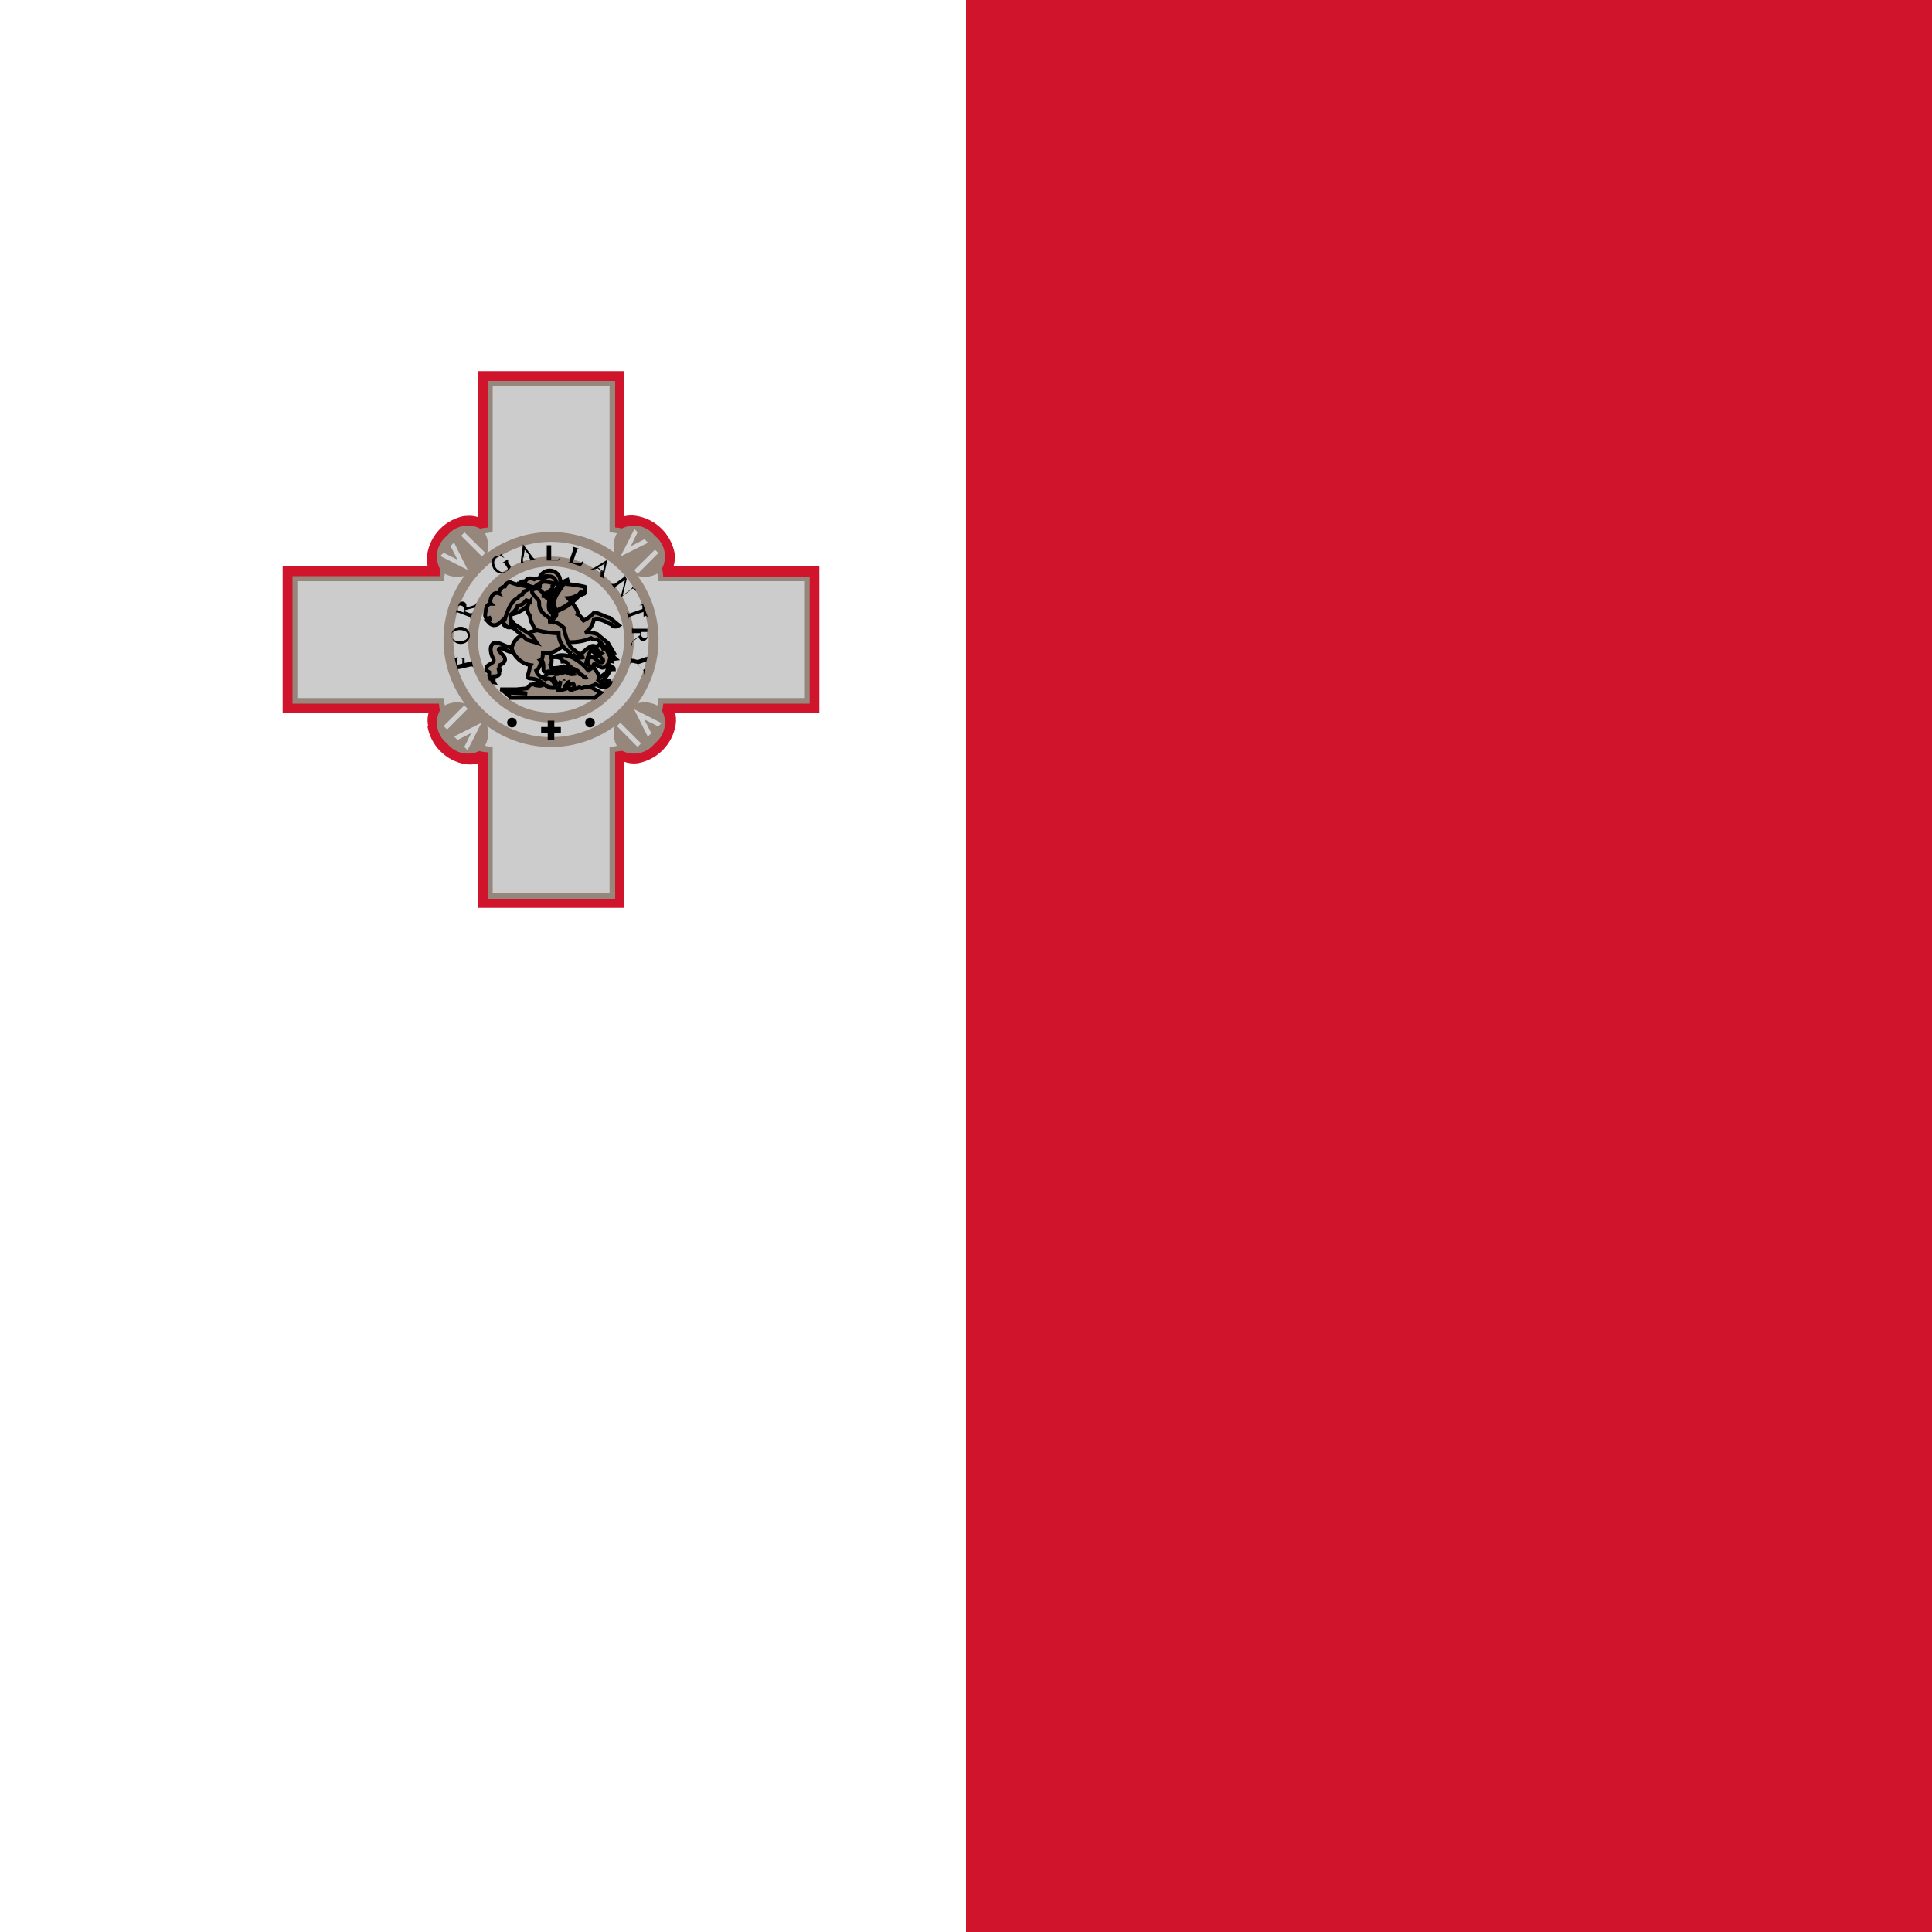 <?xml version="1.0" encoding="UTF-8"?><svg id="uuid-32a569e7-e54e-41da-94b3-ca4f55d2896d" xmlns="http://www.w3.org/2000/svg" viewBox="0 0 100 100"><defs><style>.uuid-74de3f08-b345-444d-9e4d-d06d2920ac59{fill:none;stroke:#96877d;stroke-width:.51px;}.uuid-5cb54884-60d7-451a-bc8d-6da9f2ec3a44{fill:#fff;}.uuid-6b100d3e-78ae-45a4-8e4f-d400c9b80659{fill:#cf142b;}.uuid-c2160c7c-9cbe-426c-8f46-e4355788a631{fill:#ccc;}.uuid-8c7c182e-aa9b-4927-88a7-b062c3d81f44{fill:#d0d0d0;}.uuid-f979a280-7cd3-48dd-9b62-fdc4a9ba1863,.uuid-3b34c617-ff01-4777-ac06-ad51c503075d{fill:#96877d;}.uuid-3b34c617-ff01-4777-ac06-ad51c503075d{stroke:#000;stroke-width:.2px;}</style></defs><rect class="uuid-6b100d3e-78ae-45a4-8e4f-d400c9b80659" width="100" height="100"/><rect class="uuid-5cb54884-60d7-451a-bc8d-6da9f2ec3a44" width="50" height="100"/><path class="uuid-6b100d3e-78ae-45a4-8e4f-d400c9b80659" d="m14.63,29.32v7.57h7.58c.1,1.35,1.18,2.43,2.53,2.52v7.58h7.57v-7.58c1.35-.1,2.42-1.17,2.52-2.52h7.58v-7.57h-7.58c-.09-1.36-1.17-2.44-2.53-2.53v-7.58h-7.57v7.58c-1.36.09-2.44,1.17-2.53,2.53h-7.57Z"/><path id="uuid-bac8d198-6085-4fbe-920d-eb79f9d784b5" class="uuid-6b100d3e-78ae-45a4-8e4f-d400c9b80659" d="m24.06,26.7c-.99.18-1.76.95-1.94,1.94-.16.79.34,1.56,1.13,1.72.21.04.42.04.63,0,.96-.19,1.71-.94,1.9-1.9.08-.48-.06-.96-.4-1.31-.35-.34-.83-.51-1.31-.44Z"/><g id="uuid-3b9addf3-5294-46e7-b563-a2570a5512a9"><path id="uuid-7f232d35-426f-4187-82d2-f00e746b2fd4" class="uuid-6b100d3e-78ae-45a4-8e4f-d400c9b80659" d="m34.92,28.64c-.19-1-.98-1.78-1.99-1.94-.48-.08-.96.07-1.31.4-.33.35-.48.84-.4,1.31.18.99.95,1.76,1.94,1.94.48.08.96-.06,1.31-.4.35-.34.51-.83.45-1.31Z"/></g><path id="uuid-d6bff372-fad2-4f89-a5b7-03d582b47688" class="uuid-6b100d3e-78ae-45a4-8e4f-d400c9b80659" d="m32.98,39.51c1.02-.17,1.82-.97,1.99-1.99.08-.48-.07-.96-.4-1.31-.35-.33-.84-.48-1.31-.4-.99.18-1.76.95-1.94,1.94-.08.48.06.96.4,1.31.33.33.8.5,1.26.45Z"/><path id="uuid-ffa48689-cf35-40e4-90f7-e623c0a04747" class="uuid-6b100d3e-78ae-45a4-8e4f-d400c9b80659" d="m22.12,37.56c.16,1.01.94,1.81,1.94,1.99.48.08.96-.07,1.31-.4.33-.35.48-.84.4-1.31-.15-1-.91-1.79-1.9-1.99-.79-.16-1.55.35-1.71,1.14-.04.19-.04.39,0,.58h-.04Z"/><path class="uuid-f979a280-7cd3-48dd-9b62-fdc4a9ba1863" d="m15.14,29.82v6.6h7.58c.09,1.35,1.17,2.43,2.52,2.52v7.58h6.6v-7.61c1.33-.11,2.38-1.16,2.49-2.49h7.58v-6.57h-7.58c-.08-1.35-1.14-2.44-2.49-2.55v-7.58h-6.57v7.58c-1.35.09-2.43,1.17-2.52,2.52h-7.61Z"/><path class="uuid-c2160c7c-9cbe-426c-8f46-e4355788a631" d="m15.39,30.08v6.05h7.58c.09,1.36,1.17,2.44,2.53,2.53v7.58h6.05v-7.58c1.36-.09,2.44-1.17,2.53-2.53h7.58v-6.05h-7.58c-.09-1.36-1.17-2.44-2.53-2.53v-7.58h-6.05v7.58c-1.36.09-2.44,1.17-2.53,2.53h-7.58Z"/><g id="uuid-93018793-80c8-48b8-887d-5f1b7540fea4"><path class="uuid-f979a280-7cd3-48dd-9b62-fdc4a9ba1863" d="m25.01,27.46c.43.59.31,1.42-.27,1.87-.45.58-1.28.7-1.87.27-.43-.59-.31-1.42.27-1.87.45-.58,1.28-.7,1.87-.27Z"/><path class="uuid-8c7c182e-aa9b-4927-88a7-b062c3d81f44" d="m22.78,28.79l.18-.18.72.36-.36-.71.18-.18.71,1.42s-1.42-.72-1.42-.72Z"/><path class="uuid-8c7c182e-aa9b-4927-88a7-b062c3d81f44" d="m23.87,27.73l.17-.18,1.08,1.07-.18.18-1.07-1.07Z"/></g><g id="uuid-2073dcfa-9972-49d9-8047-627d490067b8"><path class="uuid-f979a280-7cd3-48dd-9b62-fdc4a9ba1863" d="m34.16,29.6c-.59.43-1.42.31-1.87-.27-.58-.45-.7-1.28-.27-1.87.59-.43,1.42-.31,1.87.27.58.45.7,1.28.27,1.87Z"/><path class="uuid-8c7c182e-aa9b-4927-88a7-b062c3d81f44" d="m32.83,27.37l.17.18-.35.72.71-.36.18.18-1.42.71.72-1.42Z"/><path class="uuid-8c7c182e-aa9b-4927-88a7-b062c3d81f44" d="m33.9,28.45l.18.17-1.08,1.08-.17-.19,1.07-1.06Z"/></g><g id="uuid-85a90953-c652-4a32-bfca-0f5129d72af0"><path class="uuid-f979a280-7cd3-48dd-9b62-fdc4a9ba1863" d="m32.02,38.75c-.43-.59-.31-1.42.27-1.87.45-.58,1.28-.7,1.87-.27.43.59.31,1.42-.27,1.87-.45.58-1.28.7-1.87.27Z"/><path class="uuid-8c7c182e-aa9b-4927-88a7-b062c3d81f44" d="m34.25,37.42l-.18.18-.72-.36.36.71-.18.18-.71-1.42,1.42.72Z"/><path class="uuid-8c7c182e-aa9b-4927-88a7-b062c3d81f44" d="m33.18,38.48l-.18.18-1.07-1.08.18-.17,1.07,1.07Z"/></g><g id="uuid-196e62ce-25ec-4ed7-a782-e891d44f94ff"><path class="uuid-f979a280-7cd3-48dd-9b62-fdc4a9ba1863" d="m22.87,36.61c.59-.43,1.42-.31,1.87.27.58.45.7,1.28.27,1.87-.59.43-1.42.31-1.87-.27-.58-.45-.7-1.28-.27-1.87Z"/><path class="uuid-8c7c182e-aa9b-4927-88a7-b062c3d81f44" d="m24.21,38.84l-.18-.18.36-.72-.71.36-.18-.18,1.42-.71-.72,1.42Z"/><path class="uuid-8c7c182e-aa9b-4927-88a7-b062c3d81f44" d="m23.14,37.76l-.18-.18,1.07-1.07.18.18-1.07,1.07Z"/></g><circle class="uuid-74de3f08-b345-444d-9e4d-d06d2920ac59" cx="28.52" cy="33.1" r="5.31"/><circle class="uuid-74de3f08-b345-444d-9e4d-d06d2920ac59" cx="28.52" cy="33.1" r="4.04"/><circle cx="26.5" cy="37.4" r=".25"/><circle cx="30.54" cy="37.4" r=".25"/><path d="m28.35,37.3v.33h-.34v.33h.34v.33h.34v-.33h.34v-.33h-.34v-.33h-.34Z"/><path d="m23.58,34.43l.35-.08v-.16s.01-.05,0-.08h-.1l.3-.07h-.08s0,.03,0,.05c-.01.02-.01.04,0,.06v.17l.28-.07h.08s0-.05,0-.07h0l.09.39h0s0-.06-.05-.07c-.03-.01-.07-.01-.1,0l-.58.13h-.08v.09h0l-.16-.66.19-.06h0s-.06.04-.08.07c0,.02,0,.04,0,.06,0,.04,0,.07,0,.11v.19h-.06Zm-.22-1.56c0-.12.06-.22.15-.3.1-.09.23-.14.36-.13.12,0,.24.06.33.15.09.08.13.2.12.32,0,.12-.06.23-.15.31-.1.08-.22.12-.35.11-.14,0-.26-.06-.35-.17-.07-.09-.11-.2-.1-.31v.02Zm0,0c0,.08.02.16.08.21.09.07.2.11.32.11.12.01.24-.02.35-.08.06-.04.1-.11.1-.19,0-.08-.02-.16-.08-.22-.21-.12-.46-.12-.67,0-.06.04-.1.11-.1.19v-.02Zm1.31-1.65l-.09.23-.51.13v.06h0l.25.1s.07,0,.1,0c.03,0,.05-.03.06-.06h0l-.14.37h0v-.09s0,0-.09-.05l-.55-.21s-.07-.01-.11,0c0,.02,0,.04,0,.06h0l.07-.31c.03-.07.06-.13.1-.19.02-.05.05-.09.1-.11.05-.02.1-.02.15,0,.05.02.09.05.11.1.03.06.03.13,0,.19l.32-.08.15-.06s.06-.06.08-.1v.02Zm-.67.44h0c.03-.06.03-.14,0-.2-.01-.05-.06-.1-.11-.11-.05-.02-.1-.02-.15,0-.05.02-.08.06-.1.11,0,.03,0,.07,0,.1l.35.14v-.04Zm1.93-2.99l.18.22h0s-.11-.07-.17-.09c-.08-.01-.15,0-.22.05-.09.06-.14.15-.14.26,0,.09.03.19.08.27.04.07.11.13.18.17.05.04.12.07.19.07.06,0,.12-.02.17-.05l.08-.07s0-.05,0-.08l-.14-.22-.06-.07h-.08l.3-.19h0s-.05,0,0,.07c0,.03,0,.06,0,.09l.15.23c-.03.05-.06.1-.1.14-.03.04-.08.08-.13.1-.12.1-.27.13-.42.08-.1-.03-.19-.1-.25-.19-.04-.07-.07-.14-.08-.22-.02-.09-.02-.19,0-.28.04-.07.1-.13.17-.17h.19l.1-.12Zm1.48.1l-.34.09v.24h.09l-.27.07h0s.06,0,.07-.05c0-.05,0-.09,0-.14l.11-.81h0l.5.66s.05.07.09.09c.03.01.07.01.1,0h0l-.34.1h.07l-.05-.08-.08-.11.05-.06Zm0,0l-.25-.31-.06.4s.31-.09.31-.09Zm1.6,0h0l-.09.24h-.7.08s0-.06,0-.09v-.59s.01-.07,0-.11c-.03-.01-.05-.01-.08,0h.41-.1v.67s0,.05,0,.08h.17s.1.01.15,0c.03,0,.06-.02.08-.05.04-.03.06-.07.08-.12v-.03Zm1.2.33h0l-.15.21-.67-.22h.09s0-.06,0-.09l.19-.56v-.1s-.03-.05-.06-.06h0l.39.13h-.15s0,.07,0,.1l-.18.54s0,.05,0,.08h.4l.1-.09.04.06Zm1,.51l-.29-.2-.1.05h-.1l.06.07h0l-.25-.07h.08l.14-.07.69-.42h0l-.18.8s0,.09,0,.14c0,.03.03.05.05.07h0l-.29-.2h.07s0,0,0,0c0-.03,0-.06,0-.09v-.14l.12.06Zm0-.05l.09-.39-.34.21.25.18Zm1.09.2l.14.2-.21.86.42-.32s.07-.06.07-.08c.01-.03.01-.05,0-.08h0l.19.26h0c.02-.05,0-.11-.05-.13-.01,0-.03,0-.04,0-.03,0-.06,0-.09,0l-.61.46h0l.23-.92-.45.33s-.07.06-.07.08c0,.02-.01.03,0,.05h0l-.19-.25h0s.05.01.08,0c.03,0,.06,0,.09,0l.51-.37s0-.06,0-.09c0-.02,0-.04,0-.06h0v.07Zm1.14,2.11l-.2.08h.07s0-.05,0-.07c0-.03,0-.06,0-.09v-.12l-.66.23-.09.05s0,.06,0,.09h0l-.13-.36h0s.03.06.06.07h.1l.66-.23v-.11s0-.05,0-.08h-.17l.21-.06.25.7-.1-.1Zm-.72,1.57v-.24l.41-.33v-.1h-.42s-.01.05,0,.08h0v-.39h0s.02.06.05.08h.64s.07.01.11,0c.02-.02.02-.06,0-.08h0v.33c0,.07,0,.14,0,.21-.01.05-.04.09-.08.12-.03.04-.08.06-.13.06-.05,0-.11-.01-.15-.05-.05-.04-.08-.1-.09-.16l-.26.2-.11.11s-.01.09,0,.13l.03.03Zm.44-.67h0c0,.07.02.14.07.19.04.04.09.06.14.06.05,0,.1-.03.14-.06.03-.04.05-.1.05-.15,0-.03,0-.07,0-.1h-.38l-.02.06Zm.25,1.86l-.08.31h0v-.19l-.07-.08-.28-.31-.23-.05h-.1s-.04.04-.05.07h0l.1-.37h0s-.02.06,0,.09h.09l.21.06.43-.15h.1v-.05h0l-.1.38h0s.01-.04,0-.06h-.1l-.33.11.23.25s.06.06.08.06h0s0-.03,0-.05l.1-.02Z"/><path class="uuid-3b34c617-ff01-4777-ac06-ad51c503075d" d="m31.4,33.88c.08-.01.16-.01.24,0v.08c.07.01.13.01.2,0-.03.02-.06.04-.09.06.05.02.09.04.13.08-.06.01-.13.01-.19,0,.01.04.01.09,0,.13-.11-.03-.21-.09-.28-.19"/><path class="uuid-3b34c617-ff01-4777-ac06-ad51c503075d" d="m31.06,33.76c0,.12-.42-.11-.42-.11.09.14.23.25.4.29"/><path class="uuid-3b34c617-ff01-4777-ac06-ad51c503075d" d="m26.46,36.12h4.31l.33-.27-.55-.3-.86-.29-.34-.19h-.64l-.53.28-.73.09-.17.19-.54.05h-.85l1.4.22-1.15-.06.3.26v.02Z"/><path class="uuid-3b34c617-ff01-4777-ac06-ad51c503075d" d="m28.78,34.89c-.54-.3-.7.42-.93.6.31.05.55-.25.82-.39.2.56.53.19.53.19,0,0,.33.53.78.29.08.05.18.05.26,0h.2s.18-.08.18-.08l.23-.07c.28,0,.64-.57.64-.57l.11-.22h.17s0-.11-.08-.1-.06-.1-.14-.09,0-.07,0-.07l-.16.43c-.12.09-.24.18-.37.26,0-.22-.38-.53-.3-.67s.32.22.53.15.32-.34.33-.55c-.06-.13-.13-.26-.21-.39h-.14l-.12-.29s-.26.11-.26.22.27.27.27.27c-.09.05-.19.07-.29.05,0,.14.17.12.24.12.03.07.08.12.14.16,0,0,.06.16-.11.15s-.36-.4-.6-.23.11.53.11.53c-.16.1-.28.25-.35.42-.53-.45-.84-.24-1.43-.12h-.04Z"/><path class="uuid-3b34c617-ff01-4777-ac06-ad51c503075d" d="m28,34.12c.22.21.07.56.16.63s.22,0,.22,0c.22.02.44,0,.65-.07.18.1.11,0,.22,0,.1.26.43.21.43.21-.15-.15-.31-.29-.49-.4-.2.07-.41.1-.63.09-.08,0,0-.11-.07-.17.15-.15,0-.52-.05-.66-.34-.23-.75.16-.44.45v-.08Z"/><path class="uuid-3b34c617-ff01-4777-ac06-ad51c503075d" d="m26.53,33.5c-.28.07-.77-.37-1-.2s-.12.58,0,.79-.21.27-.31.39,0,.25,0,.25l.1.06v.16l.06.18h.06c.06,0,0,.19.13.2-.05-.08,0-.32,0-.32,0,0,.2,0,.25-.08s0-.27,0-.27h.04c-.02-.07-.02-.15,0-.23,0,0,.28-.09.28-.31s-.46-.44-.29-.55.51.32.78.12.1,0,.1,0c0,0,.12-.28-.15-.2h-.05Z"/><path class="uuid-3b34c617-ff01-4777-ac06-ad51c503075d" d="m27.97,30.51c-.38-.16-1.14-.17-1.56-.38-.13,0-.24.09-.28.22-.2,0-.33.3-.3.36-.36-.14-.53.42-.41.54-.3,0-.27.4-.3.51s0,.32.22.23c.03.07,0,.14-.07.17-.01,0-.02,0-.03,0,.53.61.83-.37,1.28-.37.31-.07.58-.23.81-.45h.22l.42-.87v.03Z"/><circle class="uuid-3b34c617-ff01-4777-ac06-ad51c503075d" cx="28.45" cy="30.08" r=".55"/><path class="uuid-3b34c617-ff01-4777-ac06-ad51c503075d" d="m27.48,34.43c-.47-.07-.86-.42-1-.88.32-1.24,1.99-.6,2.1-1.53-.06-.61.09-1.23.42-1.75.09-.12.22-.21.37-.26.02.07.02.15,0,.22.3.03.6.07.9.14.04.09.04.2,0,.3,0,.09-.12.07-.12.07-.08.09-.2.13-.32.09-.13.08-.27.12-.42.13,0,0,.59.63.49.83.13.05.31.33.31.33.2-.1.39-.24.54-.41.24,0,.62.25.82.27l.47.39s-.28.18-.4-.06c-.15,0-.47-.34-.91-.23-.05.28-.21.52-.45.67.21-.03.43,0,.63.07.23.2.56.46.56.46l.3.51s-.27.05-.37-.3c-.11.28-.11-.18-.52-.4-.1.03-.21,0-.29-.06-.33.14-.69.21-1.06.21-.27.14-.54.3-.8.47-.3.13-.39.07-.39.07h-.24c0,.14,0,.36-.14.4.08.09-.06.47-.21.54.07.25.27.32.48.44.1-.05.21-.05.31,0,.1.13.19.27.25.43-.11.02-.23.02-.34,0-.08,0-.08-.12-.18-.09-.58-.52-.88-.31-.94-.43s.14-.44.08-.64l.06.02Z"/><path class="uuid-3b34c617-ff01-4777-ac06-ad51c503075d" d="m26.09,32.12h.24l.39.25.79.51.28.4-.5-.16-.7-.6-.38-.24s-.15-.16-.12-.2v.04Z"/><path class="uuid-3b34c617-ff01-4777-ac06-ad51c503075d" d="m30.74,33.43c-.28-.07-.95.75-.95.75l.51.55c0-.47.15-.93.44-1.29Z"/><path class="uuid-3b34c617-ff01-4777-ac06-ad51c503075d" d="m27.43,31.14c-.18.21-.18.52,0,.73,0,.23.21.7.37.75.36.1.73.15,1.11.16,0,.41.24.79.6,1-.02.04-.02.09,0,.14,0,0,.2.05.2,0,.13.1.3.14.46.11,0-.05-.52-.43-.64-.54-.17-.31-.29-.65-.35-1-.19-.2-.44-.31-.72-.32v-1.31l-.25-.13s.06-.03.08-.05c.06,0,.17-.1.18-.13s.11,0,.12,0,0-.15,0-.21c.19-.17,0-.52-.31-.52s-.35.34-.34.36,0,.16,0,.19c-.04.03-.08.06-.12.09-.11-.05-.24-.05-.36,0-.19.07-.4.17-.42.3-.11.03-.21.11-.25.22-.08,0-.18.05-.35.32-.17.27-.31.76-.31.76-.04.05-.06.11-.08.18,0,.06,0,.12.06.11,0,.04.05.07.09.06,0,0,.06.06.1.06h.12v-.17s.1.06.13,0,0-.08,0-.11-.09,0-.11-.14c-.02-.08-.02-.16,0-.24,0,0,.32-.26.36-.47.24,0,.37-.19.44-.27l.19.08Z"/><path class="uuid-3b34c617-ff01-4777-ac06-ad51c503075d" d="m26.86,30.24c.07-.18.34-.16.34-.16,0,0,.09-.25.45-.1.13-.1.49,0,.49,0,.07-.09.18-.15.3-.15.2,0,.36.17.36.38,0,0,0,0,0,0-.18,0-.48-.14-.71-.09-.16.06-.31.16-.44.27-.22,0-.45-.2-.79-.19v.04Z"/><path class="uuid-3b34c617-ff01-4777-ac06-ad51c503075d" d="m27.54,30.54c.08-.05.28-.14.41,0,.11.11.23.21.36.29l.24.11.11.06-.07,1.12c-.23-.23-.44-.27-.6-.54s0-.4-.17-.58-.32-.32-.28-.43v-.03Z"/><path class="uuid-3b34c617-ff01-4777-ac06-ad51c503075d" d="m28.13,30.85h.16s.09,0,.1.07.08,0,.08.07.06.1.06.1v.06s-.05-.05-.05-.09-.1,0-.12-.08c-.05,0-.08-.03-.09-.08-.05,0-.1-.06-.1-.06h-.04Z"/><path class="uuid-3b34c617-ff01-4777-ac06-ad51c503075d" d="m29.21,30.13c-.07-.08-.2,0-.2,0l-.34.59-.15.13v.46l.13.43-.05.34s.18-.16.2-.25c0-.13-.03-.25-.07-.37-.07-.16-.07-.34,0-.5.13-.33.41-.6.48-.81v-.02Z"/><path class="uuid-3b34c617-ff01-4777-ac06-ad51c503075d" d="m30.05,30.66c-.36.46-.85.81-1.41,1-.24.06-.15-.57-.15-.57h-.06s-.14.61.19.62c.62-.19,1.15-.57,1.53-1.1l-.1.05Z"/><path class="uuid-3b34c617-ff01-4777-ac06-ad51c503075d" d="m30.41,35.04c-.06.04-.13.04-.19,0-.04-.08-.11-.13-.2-.14,0,0-.1-.27-.25-.19,0-.15-.19-.07-.19-.07,0,0,0-.21-.2-.18.07-.24-.26-.22-.26-.22,0,0,0-.27-.5-.22,1-.47,1.87.74,1.87.74"/><path class="uuid-3b34c617-ff01-4777-ac06-ad51c503075d" d="m30.91,35.14s.24.28.37.28.13-.27.13-.27c0,0,0,.12.11.09,0,.05.02.09.07.1,0,0-.22.51-.84,0"/><path class="uuid-3b34c617-ff01-4777-ac06-ad51c503075d" d="m29.02,35.24l-.08.35s-.11.1-.08.12.2,0,.2,0c.13-.02.25-.06.36-.12.03.08.1.13.18.14,0-.03,0-.05,0-.08.04,0,.07,0,.11,0v-.14s0-.14-.09-.13-.33.22-.39.18.23-.17.15-.34"/></svg>